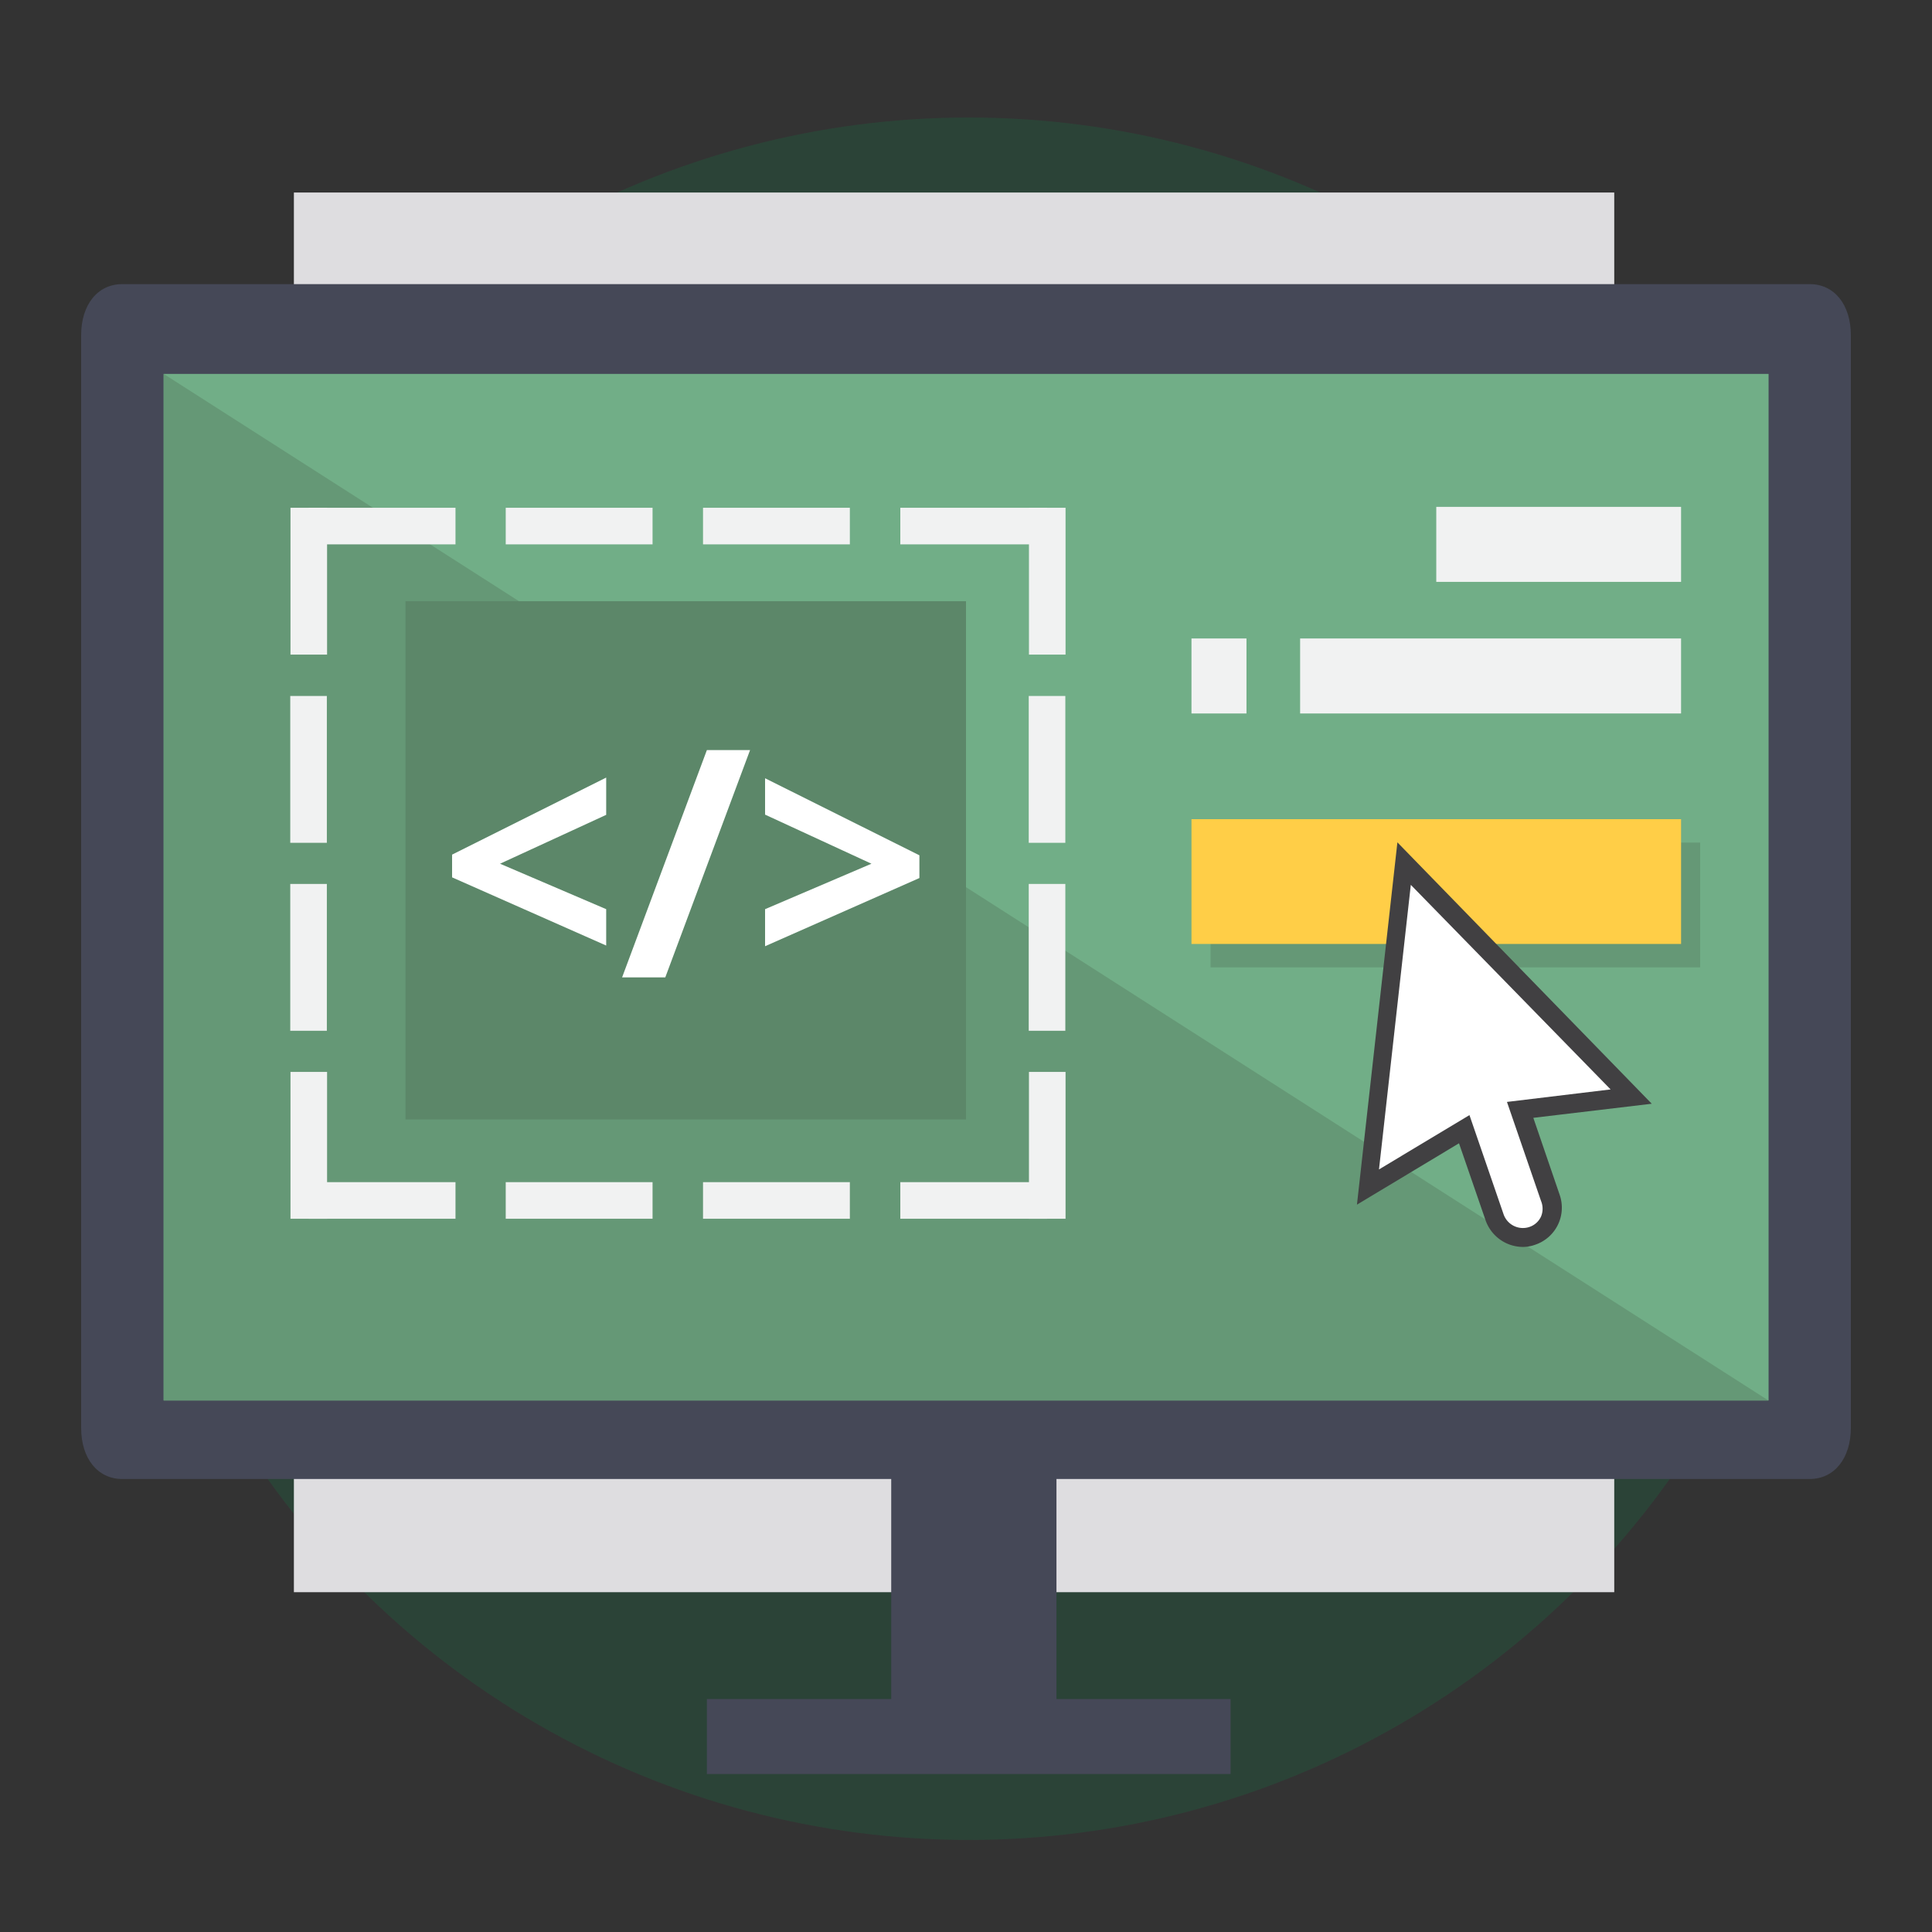 <svg xmlns="http://www.w3.org/2000/svg" viewBox="0 0 85 85"><rect x="0" y="0" width="85" height="85" fill="#333333" stroke="none"/><circle cx="42.62" cy="43.06" r="37.89" style="fill:#00a651;opacity:0.15"/><rect x="12.93" y="8.47" width="58.09" height="61.58" style="fill:#dedde0"/><path d="M79.62,12.5H5.38c-1.08,0-1.81.9-1.81,2.25V62.82c0,1.35.73,2.25,1.81,2.25H79.62c1.08,0,1.81-.91,1.81-2.25V14.75C81.43,13.4,80.7,12.5,79.62,12.5Z" style="fill:#454857"/><rect x="7.2" y="16.45" width="70.61" height="45.16" style="fill:#71ae87"/><polygon points="7.2 16.45 7.2 16.45 77.81 61.62 7.2 61.62 7.2 16.45" style="fill:#659876"/><rect x="63.19" y="22.3" width="10.77" height="3.3" style="fill:#f1f2f2"/><rect x="57.2" y="28.09" width="16.76" height="3.3" style="fill:#f1f2f2"/><rect x="52.42" y="28.09" width="2.42" height="3.3" style="fill:#f1f2f2"/><rect x="13.58" y="22.34" width="6.46" height="1.61" style="fill:#f1f2f2"/><rect x="22.25" y="22.34" width="6.46" height="1.61" style="fill:#f1f2f2"/><rect x="30.93" y="22.34" width="6.46" height="1.61" style="fill:#f1f2f2"/><rect x="39.61" y="22.34" width="6.46" height="1.61" style="fill:#f1f2f2"/><rect x="13.58" y="52.01" width="6.46" height="1.61" style="fill:#f1f2f2"/><rect x="22.25" y="52.01" width="6.46" height="1.61" style="fill:#f1f2f2"/><rect x="30.93" y="52.01" width="6.46" height="1.61" style="fill:#f1f2f2"/><rect x="39.61" y="52.01" width="6.46" height="1.61" style="fill:#f1f2f2"/><rect x="42.84" y="24.76" width="6.46" height="1.61" transform="translate(71.64 -20.5) rotate(90)" style="fill:#f1f2f2"/><rect x="42.84" y="33.04" width="6.46" height="1.61" transform="translate(79.91 -12.22) rotate(90)" style="fill:#f1f2f2"/><rect x="42.84" y="41.31" width="6.46" height="1.61" transform="translate(88.18 -3.95) rotate(90)" style="fill:#f1f2f2"/><rect x="42.84" y="49.58" width="6.46" height="1.61" transform="translate(96.46 4.32) rotate(90)" style="fill:#f1f2f2"/><rect x="10.35" y="24.76" width="6.46" height="1.61" transform="translate(39.15 11.99) rotate(90)" style="fill:#f1f2f2"/><rect x="10.35" y="33.04" width="6.46" height="1.61" transform="translate(47.42 20.27) rotate(90)" style="fill:#f1f2f2"/><rect x="10.35" y="41.31" width="6.46" height="1.61" transform="translate(55.69 28.54) rotate(90)" style="fill:#f1f2f2"/><rect x="10.35" y="49.58" width="6.46" height="1.61" transform="translate(63.97 36.81) rotate(90)" style="fill:#f1f2f2"/><rect x="53.26" y="37.07" width="21.54" height="5.49" style="fill:#659876"/><rect x="52.42" y="36.04" width="21.54" height="5.49" style="fill:#ffce47"/><path d="M66.9,48.83l4.89-.59L61.79,38,60.2,52.22l4.22-2.54,1.33,3.87a1.31,1.31,0,1,0,2.48-.85Zm.52,1.1" style="fill:#fff"/><path d="M67,54.86a1.75,1.75,0,0,1-1.64-1.17L64.19,50.3,59.7,53l1.78-15.94L72.67,48.56l-5.21.62,1.16,3.39a1.72,1.72,0,0,1-1.07,2.19A1.62,1.62,0,0,1,67,54.86Zm-2.35-5.8,1.5,4.36a.9.9,0,0,0,1.14.56.86.86,0,0,0,.51-.46.89.89,0,0,0,0-.68l-1.5-4.36,4.56-.55-8.79-9-1.4,12.52Z" style="fill:#414042"/><rect x="17.84" y="26.45" width="24.66" height="22.8" style="fill:#5c8769"/><rect x="39.21" y="64.35" width="7.27" height="11.4" style="fill:#454857"/><rect x="31.1" y="74.75" width="23.04" height="3.3" style="fill:#454857"/><path d="M26.67,41.6l-6.78-3v-1l6.78-3.39v1.64L22,38,26.67,40Z" style="fill:#fff"/><path d="M33,33,29.27,43h-1.9L31.1,33Z" style="fill:#fff"/><path d="M33.66,40,38.34,38l-4.68-2.16V34.24l6.79,3.39v1l-6.79,3Z" style="fill:#fff"/></svg>